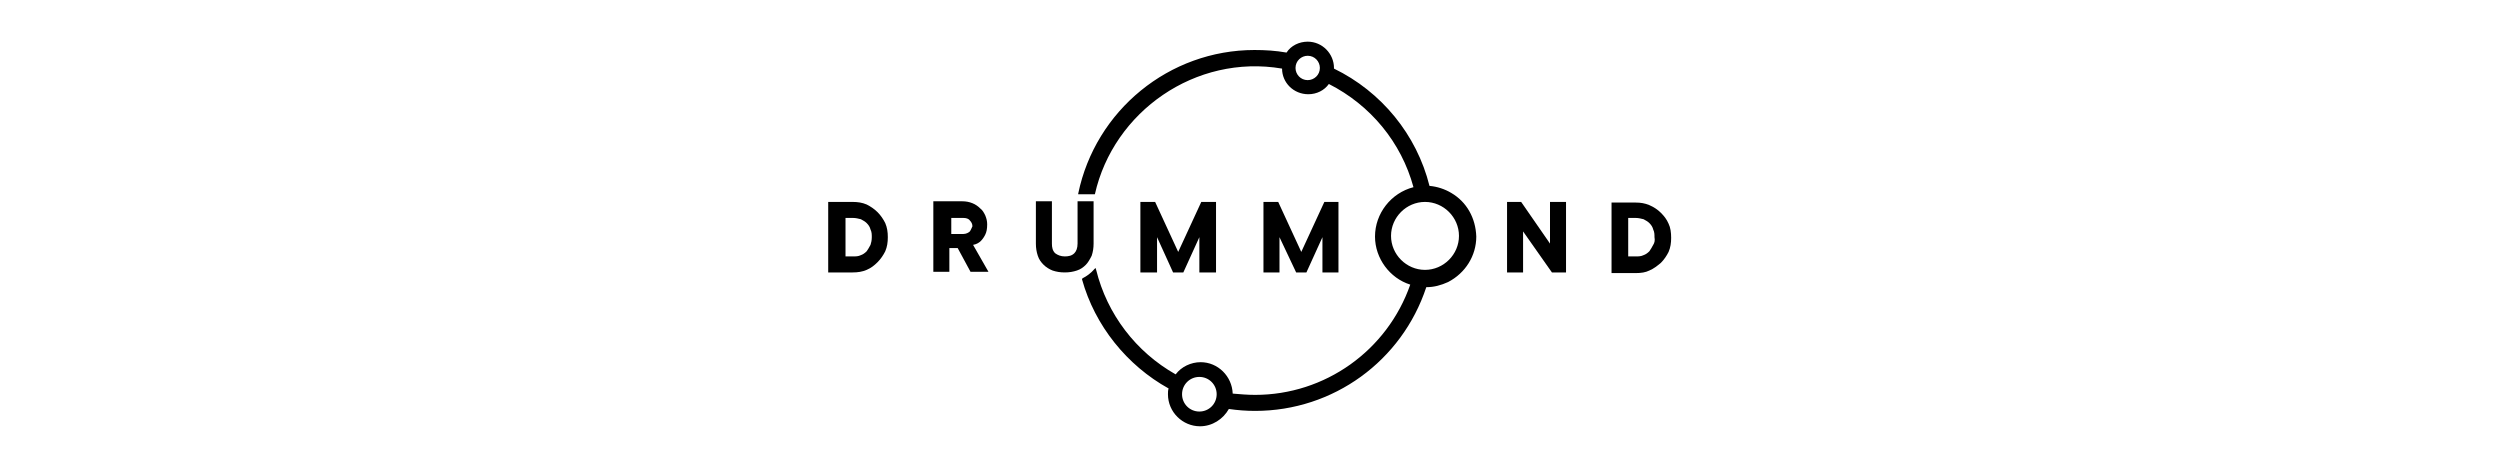 <?xml version="1.0" encoding="utf-8"?>
<!-- Generator: Adobe Illustrator 27.0.0, SVG Export Plug-In . SVG Version: 6.00 Build 0)  -->
<svg version="1.1" id="Layer_1" xmlns="http://www.w3.org/2000/svg" xmlns:xlink="http://www.w3.org/1999/xlink" x="0px" y="0px"
	 viewBox="0 0 390 73" style="enable-background:new 0 0 390 73;" xml:space="preserve">
<style type="text/css">
	.st0{filter:url(#Adobe_OpacityMaskFilter);}
	
		.st1{clip-path:url(#SVGID_00000140722810333768573210000001108040572318888892_);fill:url(#SVGID_00000180355890630574229800000002069171238350921150_);}
	
		.st2{clip-path:url(#SVGID_00000140722810333768573210000001108040572318888892_);mask:url(#SVGID_00000057119753486149568960000015816691250902816930_);fill:url(#SVGID_00000095336644419272857730000010817298664636510604_);}
	.st3{fill:#434243;}
	.st4{fill-rule:evenodd;clip-rule:evenodd;}
</style>
<g>
	<path d="M187.1,58.8c1.5,0,2.7,1.2,2.7,2.7c0,1.5-1.2,2.7-2.7,2.7c-1.5,0-2.7-1.2-2.7-2.7C184.4,60,185.6,58.8,187.1,58.8
		 M202.1,10.6c0-1.1,0.9-1.9,1.9-1.9c1.1,0,1.9,0.9,1.9,1.9c0,1.1-0.9,1.9-1.9,1.9C202.9,12.5,202.1,11.6,202.1,10.6 M227.6,36.8
		c0,2.9-2.4,5.3-5.3,5.3c-2.9,0-5.3-2.4-5.3-5.3s2.4-5.3,5.3-5.3C225.2,31.5,227.6,33.9,227.6,36.8 M226.4,30.1
		c-1-0.6-2.2-1-3.4-1.1c-2-8-7.5-14.7-14.9-18.3c0,0,0-0.1,0-0.1c0-2.2-1.8-4.1-4.1-4.1c-1.3,0-2.6,0.6-3.3,1.7
		c-1.7-0.3-3.3-0.4-5-0.4c-13.3,0-24.8,9.4-27.5,22.4l0,0.1h2.6l0,0c2.9-12.9,15.7-21.9,29.2-19.6c0,2.2,1.8,4,4.1,4
		c1.3,0,2.5-0.6,3.2-1.6c6.5,3.3,11.3,9.1,13.2,16.1c-3.5,0.9-6,4.1-6,7.7c0,3.4,2.3,6.5,5.5,7.5c-3.6,10.3-13.3,17.2-24.2,17.2
		c-1.2,0-2.3-0.1-3.5-0.2c-0.1-2.7-2.3-4.9-5-4.9c-1.5,0-3,0.7-3.9,1.9c-6.2-3.5-10.7-9.4-12.4-16.3l-0.1-0.3l-0.2,0.2
		c-0.5,0.6-1.2,1.1-1.8,1.4l-0.1,0.1l0,0.1c2,7.2,7,13.4,13.5,17c-0.1,0.3-0.1,0.6-0.1,0.9c0,2.8,2.3,5,5,5c1.9,0,3.6-1.1,4.5-2.7
		c1.4,0.2,2.7,0.3,4.1,0.3c12.2,0,22.9-7.8,26.7-19.3c1.2,0,2.3-0.3,3.4-0.8c2.7-1.4,4.4-4.1,4.4-7.1
		C230.2,34,228.8,31.5,226.4,30.1"/>
	<path d="M135.8,38.2c-0.2,0.4-0.4,0.7-0.6,1c-0.3,0.3-0.6,0.5-0.9,0.6c-0.4,0.2-0.8,0.2-1.2,0.2h-1.2V34h1.2c0.4,0,0.8,0.1,1.2,0.2
		c0.4,0.2,0.7,0.4,0.9,0.6c0.3,0.3,0.5,0.6,0.6,1c0.2,0.4,0.2,0.8,0.2,1.2C136,37.5,135.9,37.9,135.8,38.2 M136.9,33.1
		c-0.5-0.5-1.1-0.9-1.7-1.2c-0.7-0.3-1.4-0.4-2.2-0.4h-3.8v11h3.8c0.8,0,1.5-0.1,2.2-0.4c0.7-0.3,1.2-0.7,1.7-1.2
		c0.5-0.5,0.9-1.1,1.2-1.7c0.3-0.7,0.4-1.4,0.4-2.2c0-0.8-0.1-1.5-0.4-2.2C137.8,34.2,137.4,33.6,136.9,33.1"/>
	<path d="M151.3,36.1c-0.2,0.2-0.6,0.4-1,0.4h-1.9V34h1.9c0.4,0,0.8,0.1,1,0.4c0.2,0.2,0.4,0.5,0.4,0.9
		C151.6,35.5,151.5,35.8,151.3,36.1 M153,37.6c0.3-0.3,0.5-0.6,0.7-1c0.2-0.4,0.3-0.9,0.3-1.6c0-0.5-0.1-0.9-0.3-1.4
		c-0.2-0.4-0.4-0.8-0.8-1.1c-0.3-0.3-0.7-0.6-1.2-0.8c-0.5-0.2-1-0.3-1.6-0.3h-4.5v11h2.5v-3.7h1.3l2,3.7h2.8l-2.4-4.2
		C152.4,38.1,152.8,37.8,153,37.6"/>
	<path d="M170.3,39.9c0.2-0.6,0.3-1.2,0.3-1.9v-6.6h-2.5v6.6c0,0.7-0.2,1.2-0.5,1.5c-0.4,0.4-0.9,0.5-1.5,0.5s-1.1-0.2-1.5-0.5
		c-0.4-0.4-0.5-0.9-0.5-1.5v-6.6h-2.5v6.6c0,0.7,0.1,1.3,0.3,1.9c0.2,0.6,0.5,1,0.9,1.4c0.4,0.4,0.9,0.7,1.4,0.9
		c0.6,0.2,1.2,0.3,1.9,0.3c0.7,0,1.3-0.1,1.9-0.3c0.6-0.2,1-0.5,1.4-0.9C169.7,41,170,40.5,170.3,39.9"/>
	<polygon points="189.7,42.5 189.7,31.5 187.4,31.5 183.8,39.3 180.2,31.5 177.9,31.5 177.9,42.5 180.5,42.5 180.5,37 183,42.5 
		184.6,42.5 187.1,37 187.1,42.5 	"/>
	<polygon points="208.8,42.5 208.8,31.5 206.6,31.5 203,39.3 199.4,31.5 197.1,31.5 197.1,42.5 199.6,42.5 199.6,37 202.2,42.5 
		203.8,42.5 206.3,37 206.3,42.5 	"/>
	<polygon points="241.8,38 237.3,31.5 235.1,31.5 235.1,42.5 237.6,42.5 237.6,36.1 242.1,42.5 244.3,42.5 244.3,31.5 241.8,31.5 	
		"/>
	<path d="M257.9,38.2c-0.2,0.4-0.4,0.7-0.6,1c-0.3,0.3-0.6,0.5-0.9,0.6c-0.4,0.2-0.8,0.2-1.2,0.2H254V34h1.2c0.4,0,0.8,0.1,1.2,0.2
		c0.4,0.2,0.7,0.4,0.9,0.6c0.3,0.3,0.5,0.6,0.6,1c0.2,0.4,0.2,0.8,0.2,1.2C258.2,37.5,258.1,37.9,257.9,38.2 M260.3,34.9
		c-0.3-0.7-0.7-1.2-1.2-1.7c-0.5-0.5-1.1-0.9-1.8-1.2c-0.7-0.3-1.4-0.4-2.1-0.4h-3.8v11h3.8c0.8,0,1.5-0.1,2.1-0.4
		c0.7-0.3,1.2-0.7,1.8-1.2c0.5-0.5,0.9-1.1,1.2-1.7c0.3-0.7,0.4-1.4,0.4-2.2S260.6,35.5,260.3,34.9"/>
</g>
</svg>
